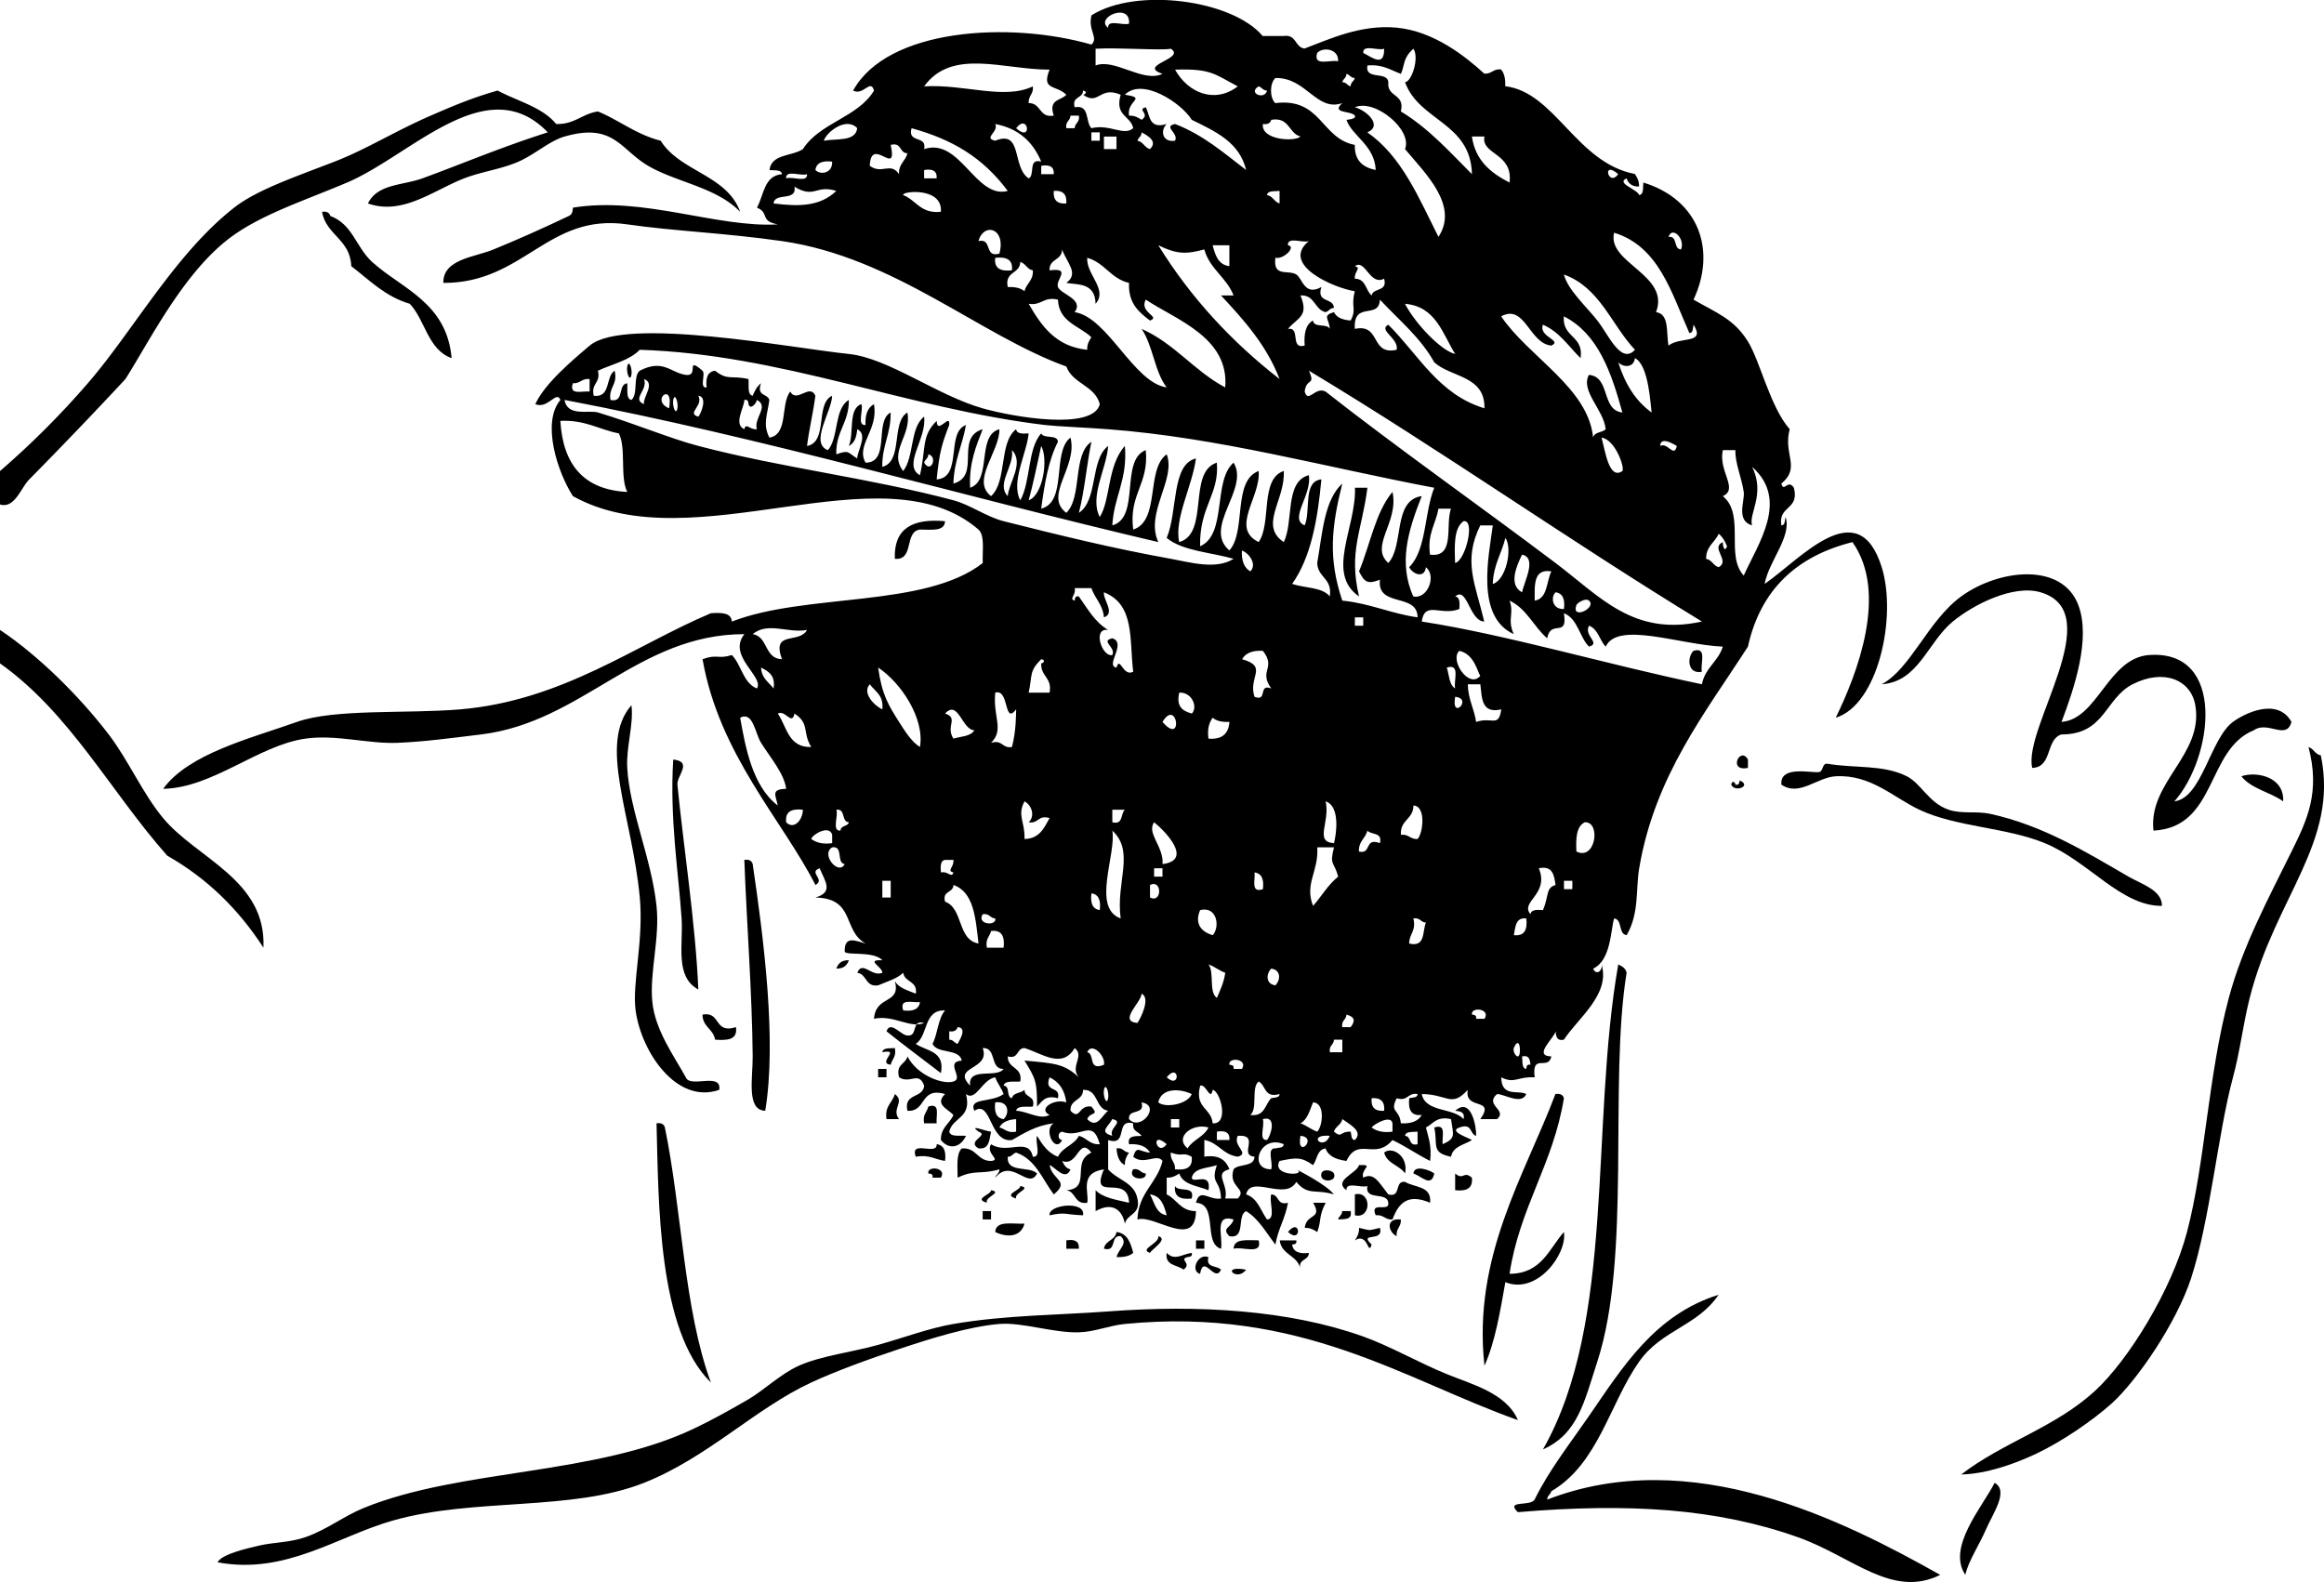 <svg xmlns="http://www.w3.org/2000/svg" viewBox="0 0 204.634 139.313"><g clip-rule="evenodd" fill-rule="evenodd"><path d="M48.971 10.92c1.641.045 2.283-.908 3.682-1.104 1.906.794 3.373 2.028 5.523 2.577 1.694 2.724 5.829 3.008 6.996 6.26-2.084-2.165-5.627-2.6-8.101-4.051-2.451-1.437-3.038-3.825-7.364-2.577-1.315.38-2.602 1.571-4.05 2.209-1.51.665-3.237.874-4.787 1.474-2.667 1.03-5.42 3.29-8.469 2.209.824-1.729 3.067-1.585 4.787-2.209 3.278-1.191 7.055-2.793 11.046-4.051-5.352-5.573-11.985 1.998-17.674 4.419-3.872 1.646-7.914 2.916-10.678 5.154-3.918 3.174-6.684 8.743-8.837 12.15a416.341 416.341 0 01-8.468 8.837c-.753.766-1.283 2.591-2.577 2.209v-2.945a74.944 74.944 0 007.732-7.732c3.965-4.57 7.692-11.407 12.887-15.464 1.983-1.549 5.174-2.635 8.837-4.051 2.816-1.088 5.32-2.686 8.469-4.05 1.77-.767 3.577-1.555 5.892-2.209 1.76.939 3.94 1.459 5.154 2.945z"/><path d="M28.352 18.652c.428-.061.655.081.736.368 1.982.739 2.244 2.744 3.682 4.05 2.599 2.36 6.568 3.561 6.996 8.469-2.089-.734-2.313-3.332-3.682-4.786-2.182-.642-3.555-2.092-5.155-3.314-.083-2.372-2.199-2.711-2.577-4.787zM55.23 32.275c.14-.701.468.235.368.736-.14.702-.468-.234-.368-.736zM119.3 42.953h1.104c-.487 3.825-1.679 5.587-.736 9.573-2.97-2.037-.23-6.098-.36-9.573zM83.214 45.899c-.042.94-1.233.73-2.21.736-1.412.184-.469 2.722-2.209 2.577-.114-2.691 1.578-3.576 4.419-3.313zM181.52 63.572c3.18-.223 4.099-5.643 7.731-5.891 6.818-.467 5.608 9.051 2.21 12.887 2.427-.281 3.148-5.506 5.154-6.996.943-.7 3.906-2.231 5.155 0-.447 1.662-2.083-.141-3.314.736-4.202 1.688-3.233 8.55-8.837 8.837-.484-4.277 4.445-6.682 3.683-11.046-.391-2.231-2.771-3.245-5.523-1.841-2.433 1.241-2.432 4.43-6.259 4.418-1.417.425-.777 2.905-2.578 2.946-.83-3.533 6.76-13.688.736-15.465-2.389-.704-5.913 1.078-7.731 2.577-2.22 1.83-3.02 5.312-6.26 5.523 2.552-1.352 4.076-5.603 6.996-7.732 3.282-2.395 8.852-3.053 10.31.736 1.15 2.986-.39 7.451-1.47 10.311zM0 55.473C3.332 57.7 6.908 61.2 9.573 64.677c1.731 2.26 2.966 5.171 4.787 7.364 2.967 3.575 9.102 5.426 8.836 11.414-2.167-3.354-4.944-6.101-8.468-8.1C9.769 69.76 6.173 62.8 0 58.418v-2.945zM149.12 57.313c1.237-.378.573 1.145.736 1.841-1.28.258-1.32-1.291-.74-1.841zM55.599 62.1c.219 1.658-.475 3.666-.368 5.523.216 3.789 2.124 7.937 2.577 12.15.309 2.866-.628 5.857-.368 8.469.247 2.485 1.943 4.806 2.945 6.628.366.983 3.188-.488 2.946 1.104-3.757 1.31-6.875-3.348-7.364-6.996-.321-2.396.723-6.136.368-9.941-.674-7.232-3.711-13.514-.736-16.937zM203.25 65.782c.483.13.579.647 1.104.736 1.6 7.618-4.013 12.492-6.26 21.355-.586 2.312-.843 4.669-1.473 6.996-1.319 4.878-2.024 12.574-3.682 17.673-1.29 3.968-4.794 9.065-6.996 11.046-1.656 1.49-4.354 3.342-6.628 4.419-1.899.9-4.355 1.778-6.627 1.841 3.721-2.868 8.271-4.133 11.782-7.364 2.927-2.693 6.749-8.853 8.101-13.991 1.605-6.104 1.844-13.757 3.682-20.619 1.231-4.597 3.498-8.772 5.523-12.887 1.39-2.807 2.54-5.239 1.49-9.212zM153.91 66.887v.736c-1.8.368-.68-1.96 0-.736z"/><path d="M59.28 66.887c1.752.181.295 1.44.368 2.209.479 5.004 1.607 12.305 1.841 18.042-2.09-1.13-1.317-3.945-1.473-6.26-.267-3.996-1.06-8.811-.736-13.991zM190.36 79.773c-3.611.03-6.434-3.929-10.31-5.523-3.425-1.408-7.782-1.404-11.046-2.945-2.305-1.088-4.267-3.112-7.363-2.945-1.646.089-3.208 1.817-4.787.736-.146-1.695 2.539-1.022 3.313-1.104.382-.041.271-.816.737-.736 2.431.417 4.918.059 6.995 1.104 1.265.637 1.932 2.35 3.683 2.945 1.175.4 2.456.097 3.682.368 4.63 1.026 8.357 3.321 12.15 5.523 1.14.661 2.97 1.184 2.95 2.577zM201.04 70.568c-1.146-.818-2.821-1.106-3.683-2.209 1.38-.463 3.8.071 3.68 2.209zM65.54 75.724c.428-.061.655.081.736.368.956 6.485 2.136 15.567 1.104 21.724-1.684-.043-1.09-2.885-1.104-4.787-.043-5.42-.554-12.246-.736-17.305zM73.272 80.878c1.803-.12-2.924.195 0 0zM74.745 84.561c-.161.452-.472.756-1.104.736.16-.453.47-.757 1.104-.736zM142.49 84.929c.327.163.658.323.736.736-1.573 9.697.447 24.971-2.578 34.242-1.146 3.517-1.701 6.357-4.786 7.732 6.42-11.28 4.14-28.525 6.63-42.711zM61.857 89.347c1.657-.307.968 1.732 2.946 1.104.168 1.15-.787 1.177-1.841 1.104-.147-.956-1.099-1.11-1.105-2.208zM77.69 92.66c.06-.432.671-.311 1.104-.368.156.77-.252.976-.368 1.473-1.242-.15.98-1.427-.736-1.105zM77.322 94.133h.736v.737h-.736v-.737zM78.795 96.343c.93.696-.34 1.29.368 2.209h-1.104c-.177-1.158.524-1.44.736-2.209zM136.97 96.343c.428-.061.655.081.736.368-.941 5.809-3.9 9.601-4.786 15.464 2.815-.007 3.465-2.181 4.786-3.682.313 1.917-2.364 5.559-5.154 4.418-.466 2.603-.893 5.245-1.842 7.364-1.06-9.65 3.56-16.8 6.25-23.937zM81.74 97.447c1.108-.371.653.82.736 1.473h-1.104c-.155-.77.253-.975.368-1.473zM57.808 98.92c.428-.06.655.081.736.368 1.51 7.327 1.67 16.003 4.05 22.46-4.695-4.61-4.597-15.9-4.786-22.83zM82.477 100.76c.648.089.84.634.737 1.473-.865-.117-1.383-.581-2.578-.368-.568-1.54 1.905-.05 1.841-1.1zM98.31 101.13c.595-.104.634.348 1.104.368-.194.296-.384.598-.368 1.104-.494-.24-.686-.79-.736-1.47zM123.72 103.34c-.489-.738-1.599-.855-1.841-1.841.68-.58 2.16.28 1.84 1.84zM122.61 107.39c-.661.047-.777-.451-1.474-.368-.572-1.309 1.251-.223 1.105-1.104-.088-1.018-2.078-.132-1.842-1.473-.534.201-1.902-.431-1.841.368-1.206-.878.939-1.487 1.104-2.21 1.412-.066.134.302.368 1.104.925-.459 1.291.273 2.21 1.474 1.183.323.504-1.214 1.473-1.105.832.518 2.372.328 2.209 1.842-1.94-.83-2.77 0-3.31 1.47zM81.74 103.34c-.146-.714 1.678-.537 1.105.368h-.737c.069-.32-.143-.35-.368-.37zM99.782 102.97c.595-.104.634.349 1.104.368.14.71-1.68.54-1.108-.37zM116.35 103.34c.127-.443.979-.298 1.104 0 .34.8-1.34.85-1.1 0zM124.45 103.34c.095-.861 1.617-.212 1.841 0-.27 1.27-1.11.24-1.84 0zM128.13 103.34c.751.643.722-.274 1.473.368.111.971-.51 1.209-1.473 1.105v-1.48zM103.46 104.44c.271.587 1.802-.085 1.473 1.104-.95.11-1.58-.13-1.47-1.1z"/><path d="M119.3 105.18c1.483-.359 1.483 2.2 0 1.841v-1.84zM95.364 107.02c-1.678-.057-1.444-.305-2.946 0-.163-.93 3.194-1.33 2.946 0zM86.527 106.65h.736v.736h-.736v-.74zM118.19 106.65h.736c.172.785-.525.701-1.104.736.07-.3.36-.37.36-.74zM123.35 107.39c.047.66-.451.776-.368 1.473-.76-.37-1.01-1.63.37-1.47zM90.209 107.76c-.323 1.171-1.479 1.247-2.577.736.052-1.06 1.536-.68 2.577-.74zM113.41 108.49c1.11-1.36 1.24 1.12 0 0zM93.892 109.23c.738-.125 1.151.075 1.104.736h-1.104v-.74zM105.31 109.23h.736v.736h-.736v-.74zM110.83 109.23c.349 1.331-1.45.514-2.209.736.04-.95 1.23-.73 2.21-.74zM112.67 109.23h1.473c.067.313-.144.348-.368.368.089.647.633.839 1.473.736-.005.731-1.005.469-.736 1.473-.19-1.27-1.68-1.26-1.83-2.58zM109.72 111.81c-.8 1.12-2.36-.43 0 0zM136.23 132.06c12.68-4.91 25.986 1.771 34.611 6.628-4.25 2.101-7.704-1.602-12.52-3.313-7.13-2.536-14.891-3.031-24.669-2.21-1.132-1.097 1.088-.472 1.473-1.104 1.25-2.562 3.1-4.917 4.786-7.363 2.982-4.325 5.786-8.906 11.414-10.679-1.858 2.775-5.022 3.085-6.995 5.892-2.611 3.714-3.58 8.972-7.732 11.414-.06.29-.36.36-.36.73zM133.66 125.06c-9.994-3.543-19.093-9.986-34.611-8.469-1.391.136-2.655.698-4.05.736-2.279.062-4.96-.899-6.996-.736-2.687.215-6.13 1.307-8.837 2.209-2.641.88-5.505 1.913-7.732 2.945-4.965 2.304-9.137 6.622-14.728 8.837-6.385 2.53-14.953 1.294-22.092 3.314-4.914 1.391-9.465 4.812-15.465 3.682.417-.751 2.727-1.246 3.682-1.473 1.24-.295 2.668-.255 4.051-.736 1.925-.671 3.372-1.853 5.154-2.578 8.57-3.484 20.35-2.829 29.088-6.995 1.599-.763 3.099-1.595 4.787-2.578 1.311-.763 2.836-2.233 4.418-2.945 1.954-.878 4.692-1.194 6.996-1.841 2.336-.656 4.508-1.479 6.628-1.841 4.617-.789 9.286-.779 13.623-1.104 8.003-.601 15.955-.117 22.46 2.209 2.378.85 4.878 2.301 7.364 3.313 2.16.89 5.25 1.66 6.26 4.06zM175.63 130.58c1.289.703-.182 2.757-.736 4.051-.605 1.413-1.572 2.821-1.841 4.05-1.65-2.41 1.51-5.99 2.58-8.1z"/><path d="M143.23 15.707c-.986.429.959.962 1.104 1.473.432-.06.311-.672.368-1.104 4.949 1.523 6.429 6.031 4.418 10.31 1.972 1.152 3.533 1.664 4.787 3.682 1.073 1.727 1.957 5.769 3.682 7.732-.604 2.219 1.011 3.34-.736 4.786.206.832.574-.446 1.104.368.511 1.984-1.402 1.543-1.104 3.314.358-.011.286-.451.368-.736.58 1.693-1.487 3.905-1.841 5.891 3.153-2.169 8.234-8.129 10.31-1.473 1.366 4.382-.33 12.129-4.05 13.255 1.874-3.837 4.655-10.981 1.473-15.464-4.906 1.23-8.091 4.183-9.205 9.205-3.748 5.824-8.195 11.37-9.573 19.515-.319 1.884.023 3.95-1.104 5.891-.758-.101-.347-1.371-1.104-1.473-.309.996-.263 3.685-1.842 4.419.239.625.847.229.736-.368.8 2.646-2.11 4.758-3.313 6.627-.626.136-.694-.287-.736-.736-.099.59-2.04 2.173-.368 2.209-.281 1.313-1.745-.357-1.473 1.842-1.538-.084-1.739.599-2.945 0 .034 1.799 1.487 1.084 2.209 1.473-.436.991-1.92-.002-2.577 0-1.143.985.965 1.399 0 2.209h-1.474c1.386-1.977-1.424-.712-1.104-2.577-1.452 1.597-1.773.379-4.05.368.327 1.637 2.758 1.169 3.682 2.209.136-.627-.287-.694-.736-.736 1.442-1.288 1.886 1.537 1.841 2.209-.578-.158-.314-1.158-1.473-.736-.995.331.777.889 1.104 1.104-.674.431-1.671.537-1.841 1.473-1.796-.377-1.138-1.02-1.473-2.577 1.107-.371.652.82.736 1.473 1.202-.532.927-.822.736-2.209-1.273-.292-1.555.409-2.209.736.223.882.529 1.68.368 2.945-1.142-.576-2.149-1.287-3.313-1.841-1.552 1.838-3.028-.343-4.051 1.841-.858-.123-1.586-.377-1.841-1.104-.757.103-.734.983-1.104 1.473-1.037-.748-1.511-.659-2.945-.368-.772 1.393 2.583 1.304 1.473.736.244.141 2.604 1.311 3.313 2.21-1.646-.502-2.283.145-3.313-1.105-.96 1.729-4.009-.675-4.419 1.105 1.021.329 1.274 1.426 1.841 2.209.813-.046.157-1.562.369-2.209.731.004.468 1.004 1.473.736-.228 1.368-.878 2.313-1.104 3.682-.81-1.032-1.438-2.245-2.578-2.945-.85.377.011 2.465-1.473 2.209-.739-.751.163-.722.368-1.473-1.762-.535-.915 1.539-1.104 2.577-1.621-.465-.213-3.96-2.209-4.05.334-1.337 1.087-.225 2.209-.368-.062-1.723-.947-1.224-.368-2.946-.818.286-1.996.213-2.209 1.104.066.593 1.75-.599 1.473 1.105-.958-.394-2.239-.461-2.577-1.474-.297.195-.598.385-1.104.368v1.474c.912.437 1.222 1.478 2.577 1.473-.057 3.403-3.663.262-5.155.736.082-2.373 1.734-3.176 2.21-5.155-.49-.706-1.635.423-2.578-.368.32-1.07.552-.414 1.473-.368-.312-.546-.926-.791-1.841-.736-.172-.785.526-.701 1.104-.736-.239-.374-.847-.381-.736-1.104-1.657-.43-.397 2.057-2.209 1.473v2.577c.784.935 2.304 1.133 2.577 2.578.32 1.425-.899 1.31-1.104 2.209-.251-1.295-1.176-1.915-2.577-1.104v-1.841c.666.684 1.859.841 2.945 1.104-.109-2.672-3.525.062-2.209-2.946-2.237.328-1.274 2.064-1.473 2.946-1.156.174-.973-.991-1.841-1.104 2.285-.159.358-2.505 2.209-3.314-1.139-1.467-1.151 1.274-2.577.736.163.328.323.659.736.736-.45 1.115-1.405-.26-1.842-.368.249 1.347 1.825 1.376.369 2.578-1.006-1.327-1.581-3.084-3.314-3.683-.298.07-.367.37-.736.368-.12 1.471 1.924.777 2.577 1.473-.756 1.499-2.209-1.427-3.682.368.07-.298.369-.366.368-.736-1.662.486-2.148-.01-3.682.736.004-.978-.14-2.103.368-2.577 1.32-.093 1.349 1.105 2.577 1.104.949-.089-.506-.633 0-1.473 1.475.943 3.29-.676 3.682 1.104.799.062.167-1.306.368-1.841.464.764.954 1.501 1.842 1.841.384-.844 1.431-1.023 1.841-1.841.701.158.925.793 1.841.736-.646-2.363-1.639-.444-3.313-1.104-.464.091-.372.732 0 .736-.654 1.248-1.681-.99-.736-1.473-1.539.18-2.589.848-3.683 1.473-1.994.265-1.792-3.593-3.313-2.577-.529-1.185 1.492-.682 2.577-1.473-.191-.545-.545-.929-.736-1.473-1.153.17-1.698 2.167-2.577 1.473.549 2.145-1.178 2.014-1.473 3.313.113.5.922.306 1.473.368-.505 1.08-1.517 1.225-2.209.368-.017-1.121.777-1.432 1.104-2.209-.487-.529-1.685-.928-.736-1.841-2.251-.655-1.6 1.591-3.314 1.473-.359-1.587 1.384-1.071 1.473-2.209-.484-1.321-1.208-.116-2.209-.736-.315-1.175.58-1.14.736-1.842.882 1.706 3.157 2.499 4.051 2.21.974-.293-.824-1.731.736-1.842-.247-1.103-2.143-.558-2.578-1.473.466-.885.474-2.227 1.105-2.945-1.92-.078-1.466 2.217-2.578 2.945.937.659 2.594.598 2.21 2.578-1.599-1.226-3.217-2.43-4.787-3.683.335-1 1.29.375 1.841.368.969.109.29-1.429 1.473-1.104-1.232.521-2.7-.747-4.418-.368.163-2.129 2.384-1.233 1.841-3.313.354.628 1.157.807 1.841 1.104.175-1.156-.99-.973-1.104-1.841-.572.532-1.435.774-2.209 1.104-1.156.174-.973-.991-1.841-1.104.454-1.119 1.266.398 2.209 0 .007-.539-1.553-1.167 0-1.104-.778-.83-3.031-.403-3.313-.737-.054-1.479.944-.974 1.841-.736-2.059-1.12-.876-3.98-4.419-4.05 1.613-.477.861-1.401.368-2.577-1.031.361.535.982-.368 1.473-2.931-5.739-8.48-11.501-9.941-19.883 1.321-.485 1.35.024 2.578-.368.855.862.979 2.456 2.209 2.945.673-1.032-2.643-2.854-1.104-4.786-9.39.016-14.259 7.755-23.197 8.836-2.823.342-4.984.64-7.363.737-2.573.104-5.406-.756-8.101-.369-4.166.599-8.154 4.336-12.519 4.419 2.259-3.113 7.731-4.449 11.782-5.892 3.313-1.18 9.669-.708 14.359-1.104 9.017-.761 15.429-5.663 22.092-8.469.914-.054 1.787-.068 1.842.736 6.541-2.54 16.99-1.174 22.092-5.154-.044-1.061.201-2.41-.368-2.945-8.438-7.288-25.115 2.955-35.716-2.946-1.362-2.104-2.784-6.479-1.104-8.469-.334-.891-1.087.835-2.209.369.822-1.809 3.216-3.825 4.786-5.155 3.095-2.62 17.987.243 22.829.736 3.457.353 7.755 3.644 11.782 4.787 2.728.773 9.714 1.974 10.31-.368-.434-1.653-2.39-1.784-2.945-3.314-7.625-2.749-15.141-9.623-25.038-11.046-4.964-.714-9.588-.886-13.623-1.473-7.014-1.021-9.104 5.189-16.201 5.154-.029-2.104 2.719-2.246 4.419-2.945 2.364-.973 4.024-1.718 6.627-2.945.297-.141.335-.347.368-.736 6.209-1.015 12.648 1.783 18.042 1.473-1.635-.292-.704-1.016-1.841-1.473.618-1.1.613-2.823 2.209-2.946-.06-.431-.671-.311-1.104-.368.164-1.432 1.991-1.2 2.945-1.841 1.471-2.334 4.832-2.777 6.26-5.154-.313-1.08-.927.479-1.841 0 3.004-5.466 13.717-6.14 20.987-4.051.65-.616-.327-1.233 0-2.577 3.946-2.496 12.396-1.366 15.076 1.822h1.842c1.155-.174.973.991 1.841 1.104 2.188-.824 4.943-2.134 8.101-1.841 3.26.303 6.04 2.503 7.731 4.051.661.046.777-.451 1.474-.368.285.327.396.831.368 1.473 4.396.533 6.254 6.74 11.414 7.731.194.297.384.599.368 1.105-.63.016-.95-.274-1.1-.736zm-74.745 55.23c-.189-.937-.627-1.428.736-1.473-.16-1.341-1.434-2.806-2.209-4.05-.531-.854-.697-2.803-1.841-2.21.465 2.552 1.057 6.01 3.314 7.733zm4.05-58.544c1.142-.209 2.801.101 2.946-1.104-.918-1.013-2.658.266-2.946 1.104zm25.038-9.942c-.062-.798 1.306-.167 1.841-.368.155-1.933-3.052-.537-1.841.368zm-1.104 1.841v1.473c1.694-.652 4.187 1.562 5.892.737-2.276-.765 2.109-1.324.736-2.21-.92.174-4.536-.122-6.631 0zm19.511.368c-.378 1.237 1.146.573 1.841.736.08-1.094-1.31-1.297-1.84-.736zm5.9-.368c-.535.202-1.903-.43-1.842.368.75.37 1.86 1.314 1.84-.368zm1.47 2.21c-.9-.328-1.597-.858-2.946-.737-.236 1.342 1.754.456 1.842 1.474-.142 1.368 1.491.962 1.104 2.577 2.45 1.478 4.296 3.559 6.259 5.522-.105-4.558-4.658-4.669-5.891-8.1.59-.036 1.271-2.162.736-2.946-.95.839-.74 1.427-1.1 2.21zM81.372 7.606c3.53-.217 7.047 1.217 9.573 0 .083.696-.415.812-.368 1.473 1.124-.02.884 1.326 2.21 1.104-.506-1.487.659-1.304 1.104-1.841-.927-.908-2.222-.351-1.474-2.209-4.063.007-8.598-1.92-11.045 1.473zm27.618 0c-2.028-1.058-2.328-1.581-5.522-1.473 1.13 2.048 3.5 3.026 5.52 1.473zm9.2-.368c.369-.002.438.298.736.368-.001-.37.299-.438.368-.736-.369.001-.438-.299-.736-.368 0 .369-.3.437-.37.736zm-5.89 1.841c4.056-.497 4.002 3.115 6.995 3.682-.041 1.392.721 1.979 1.841 2.209-.094-2.188-2.094-2.992-2.577-4.418 0-.002.93-.059.736-.368-.281-.453-2.155-.168-1.104-1.104-2.273.786-3.177-2.283-5.891-2.209-.51.47-.51 1.737-.01 2.208zm-9.57 1.841c-.58.547-.41 1.646.736 1.473.352-.686-1.104-1.23 0-1.473 2.482.954 4.311 2.562 6.259 4.05-.594-2.474-2.731-3.404-4.786-4.418-.904-1.473-4.349-3.766-5.892-2.209 2.01.302.137.481.368 1.841.507-.016.809.174 1.104.368.815-.53-.463-.898.368-1.104.39.71.25 1.952 1.84 1.472zm8.83-2.945c-.369.001-.438-.299-.736-.368-1 .592.55 1.235.74.368zM94.628 9.447c1.362-.258.918 1.291 1.473 1.841 1.625-.392 2.846.729 3.682 0-.227-1.123-1.652-1.048-1.104-2.945-1.879-.808-1.91 1.002-3.313 0 .204.001.418-.299 0-.368-.007.731-1.007.467-.738 1.472zm25.772 2.209c3.037 2.118 4.53 5.779 6.26 9.205 1.806-2.758-1.114-5.549-2.945-7.732.687-1.681-2.649-4.457-4.419-3.682 1.06.277 2.48 1.631 1.1 2.209zm-26.508-.368h.736c.02-.471.472-.51.368-1.104h-.736c-.021.47-.473.509-.368 1.104zm17.308-.368c-.179 1.425 2.811 1.584 3.314 1.104-1.069-.281-.955-1.745-2.577-1.473-.08.288-.31.428-.73.369zm-21.727.368c1.453 1.331 1.081-1.396 0 0zm-1.841-.368c.353.686-1.103 1.23 0 1.473 2.438-1.002 1.445 2.328 2.945 3.314.588-.272-.084-1.803 1.104-1.474-.723-1.73-1.984-2.923-4.049-3.313zm-6.26 2.209c3.165-1.061 4.541 4.438 7.364 3.683-2.248-3.007-4.931-4.542-8.469-5.523-.39 1.372 1.381.582 1.105 1.84zm14.729-.736h.736v-.736h-.736v.736zm4.049 0c.525.088.621.606 1.104.736.683-.649-.095-1.14-.736-1.473.01.369-.29.439-.36.737zm-2.945.736h1.104v-1.104h-1.104v1.104zm35.715 2.946c.321-2.636-2.519-2.438-2.21-4.051h-1.104c.31 2.142 1.69 3.217 3.31 4.051zm-56.334-1.473c1.072.794 1.826-.378 2.577.736-.057-.916.578-1.14.736-1.841-.731-.005-.468-1.004-1.473-.736.667 2.986-1.735-.895-1.84 1.841zm-4.787.368c.433.465 1.53.296 1.474-.736-.84-.103-1.385.088-1.474.736zm19.883.368h1.105c.047-.66-.366-.861-1.105-.736v.736zm-10.31.369h1.104c.048-.661-.365-.862-1.104-.737v.737zm61.118-.369c-1.48-1.295-.87 1.184 0 0zm-71.428 0c-.535.202-1.902-.43-1.841.369.536-.202 1.904.43 1.841-.369zm-2.945 2.578c2.282.293 4.116.251 5.523-1.104-1.83-.572-1.883.714-3.683-.368.237 1.34-1.753.454-1.84 1.472zm14.729.736c.188-2.23-3.535-1.812-3.314-1.473 1.149.447 1.528 1.664 3.314 1.473zm11.046-.736c.066-.804-.302-1.172-1.104-1.104-.068.802.3 1.17 1.104 1.104zm18.778 0v-1.104c-.434.058-1.046-.063-1.105.368.53.088.63.606 1.11.736zm-37.925 0c.249.997-.483-1.933 0 0zm11.414 3.313c1.258-.276.468 1.496 1.841 1.104.611-2.256-1.388-2.785-1.841-1.104zm59.651 6.26c1.204.146.896 1.804 1.104 2.945 1.043-.835 3.305-.09 2.209-1.841-.082.285-.01.727-.368.736-1.589-3.566-2.686-7.624-6.627-8.837-.66 2.672 4.96 3.701 3.69 6.997zm2.21-5.523c.39-.934-.775-2.099-1.104-1.104.84-.113.4 1.063 1.1 1.104zm-31.3 5.523c-.998-.229-.916-1.539-2.209-1.473.764 1.859-.233 1.931-1.104 2.945 1.163-.182.137 1.827 1.473 1.473-.076-1.058.093-1.87.736-2.209.056.681 1.247.226 1.473.736-.046-.922-.703-1.152.368-1.473.242.494.787.686 1.473.736.561-1.062-.012-1.152.368-2.577-1.861-.29-6.59-2.343-4.05-4.419-.535.201-1.903-.431-1.841.368.778.113-.387 1.278-1.104 1.104-.223 1.757 1.111 1.02 1.841 1.473.55.343.703 1.932 2.209 1.104-.472 1.454 1.072.892 1.104 1.842-.37 0-.44.3-.74.37zm-4.05 5.891c-1.158-3.015-3.149-5.196-5.155-7.363h1.104c-.617-1.592-2.098-2.32-2.577-4.051-1.655.443-2.437.413-4.051-.368 2.86 4.625 6.47 8.508 10.68 11.782zm-4.42-9.942v-1.841h-1.473c.23.876.49 1.715 1.47 1.841zm-15.095 1.841c.281.656 2.307 1.064 1.473 2.21 2.911.44 5.2 6.218 8.101 6.627-1.069-1.385-1.206-3.703-2.21-5.154 2.897 1.275 4.635 3.712 7.364 5.154.376-4.404-4.345-5.961-6.996-7.731-.612 1.156 1.37 1.504.368 1.841-.972-.746-1.924-1.513-1.841-3.314-1.604-.36-2.142-1.785-3.682-2.209-.102 1.468 1.854 2.788.736 4.051-.026-1.918-1.659-1.661-2.577-1.842 1.157-.842.049-1.748-.368-2.945.001.983-1.164.8-1.105 1.841 2.003-.263.474.846.742 1.471zm-4.051-1.472c.111-.97-.51-1.208-1.473-1.104-.11.97.511 1.208 1.473 1.104zm-.368 1.472c.642-.027 1.146.083 1.473.369.158-.701.794-.926.736-1.842-.525-.088-.621-.606-1.104-.736-.026 1.079-1.403.807-1.105 2.209zm30.564-.736c.979.003.939 1.025 1.473 1.474.15-.71 1.428-.291 1.105-1.474-1.276.65-1.652-1.78-2.578-1.104.62.151-.08.475 0 1.104zm21.35 3.683c.959 1.191 2.075 3.926 3.314 2.577-2.086-2.21-3.091-5.501-6.26-6.628.36 1.351 1.85 2.681 2.95 4.051zm-50.073-1.473c1.125 1.943 2.374 3.763 5.155 4.05-.016-.507.173-.809.368-1.104-1.067-1.02-2.856-1.316-2.945-3.313-1.277-.297-1.416.547-2.578.367zm40.133 9.205c.07-2.894-2.939-2.706-4.418-4.051-1.227-2.21-3.133-3.74-4.787-5.522-.08 1.81-2.36.056-2.209 2.577 2.336-.494 1.325 2.356 3.683 1.841.229-1-1.666-1.725-.736-2.209 2.66 2.629 4.42 6.149 8.48 7.364zm-2.58-4.787c-1.128-1.817-1.703-4.188-4.418-4.418.93 1.785 3.21 4.151 4.42 4.418zm12.15 7.364c.097-.518.808-.42 1.104-.736-.151-1.699-2.254-3.378-1.473-4.787 1.916.171 1.057 3.116 2.946 3.314-.986-3.556-2.143-6.94-5.155-8.469-.17 1.888 1.771 1.665 1.473 3.682-1.056-1.03-1.856-2.316-3.313-2.945-.424 1.079 1.766 1.367.736 1.841-1.974-.206-2.302-3.708-4.418-2.577 2.45 3.614 7.66 6.277 8.1 10.677zm-15.83 13.991c1.266.26 2.06-1.835 1.104-2.577-.117 1.017-1.14.638-1.473 0 1.545-1.523 1.325-4.812 2.209-6.996-9.723-1.841-18.96-4.412-28.72-5.154-1.892-.145-4.551-.252-5.523-.368-12.21-1.459-23.208-6.231-35.715-6.628-.901.94-2.423 1.259-3.683 1.841.268 1.126-.635 1.083-.368 2.209 1.539.189 1.011-1.689 1.842-2.209.295 1.277-.549 1.415-.368 2.577 1.254.273.606-1.356 1.473-1.473.062.551-.132 1.359.368 1.473.613-.491.123-2.086.736-2.577 2.067-1.067 2.725.187 4.05.368 1.233.17-.079-1.707 1.473-.368.309.267-.317 1.574.368 1.473-.103-.839.089-1.384.737-1.473 1.141.9 1.407.386 2.945.736.062.551-.132 1.359.368 1.473.179-.435.393-.834.736-1.104-.422 1.158.578.895.736 1.473-.176 1.319-.599 2.128 0 3.314 1.701-.263.958-2.97 1.841-4.051.572 1.055 1.719-.767 2.209.368-.196 1.521-.539 2.897-.736 4.419 1.879-.33.698-3.721 2.21-4.419-.012 1.352-2.019 4.18-.368 4.787.972-1.114.529-3.643 1.841-4.419.034 1.998-1.168 2.761-1.104 4.787 1.155-.409.973-.173 1.841.368-.002-.657.991-2.142 0-2.577-.051.686-.242 1.23-.736 1.473.479-1.117-.085-3.276 1.104-3.682.201.534-.431 1.902.368 1.841-.056-.915.19-1.528.736-1.841.431 2.271-1.624 3.605-.736 5.154 2.204-.005.748-3.671 2.209-4.418.035 1.875-.771 2.91-.736 4.786 1.857-.475.754-3.91 2.209-4.786.405 2.012-1.696 3.441-.368 5.154.974-1.235.585-3.833 1.841-4.786.265 1.901-1.939 4.281-.368 5.154.554-2.35.104-3.446 1.473-4.786.041 1.304 1.218-.782 1.105.368-.62 1.609-.856 2.306-1.105 4.786 2.307-.148.787-4.123 2.578-4.786-.306 1.78-1.048 3.125-1.104 5.154 2.48-.68.086-4.034 2.577-4.786-.58 1.506-1.211 2.962-1.104 5.154 1.946-.631.543-4.611 2.577-5.154.035 1.977-2.526 4.524-.736 5.891 1.434-1.267.672-4.728 2.209-5.891.062.429.582.399 1.104.368-.175 1.798-1.596 4.282-.736 5.891.926-1.651.623-4.531 1.841-5.891.227.51 1.418.056 1.474.736-.837 1.618-1.186 3.725-1.474 5.891 2.341-.605.91-4.981 2.578-6.259.664 2.591-2.393 5.1-.368 6.627 1.43-1.392.521-5.123 2.209-6.259-.42 2.035-.595 4.314-1.104 6.259 1.703-1.119.979-4.666 2.577-5.891-.12 1.975-1.674 4.452-.736 6.26.969-1.542.645-4.498 2.209-6.26.263 2.963-.964 4.437-1.104 6.996 2.501-.69.645-5.738 2.945-6.628.3 3-1.519 3.882-1.104 6.996 2.407-.785 1.088-5.295 2.946-6.628.856 2.192-1.932 5.164-.737 7.732-17.957-4.217-34.931-9.221-52.284-12.52.251 1.51 2.146.864 2.945 1.105 3.299.993 6.299 2.279 8.837 2.945 7.429 1.949 15.033 2.81 22.461 4.786 1.468.392 2.924 1.465 4.418 1.842 4.96 1.249 9.683 2.411 14.729 3.313 1.604.287 3.983.999 5.522 0-1.998-.579-4.481-.673-5.891-1.841.984-2.3.401-6.498 2.577-6.996-.322 2.441-1.941 5.337-1.473 7.364 2.685-.752.707-6.166 3.313-6.996.236 2.808-1.552 3.87-1.473 7.364 2.392-1.045 1.104-5.769 2.945-7.364 1.436 2.306-2.751 5.705-.368 7.732 1.511-1.681.253-6.13 2.577-6.996.209 2.281-2.532 5.01 0 6.26 1.161-1.662.09-5.557 2.21-6.26.154 2.534-2.208 4.795 0 6.26.897-1.803.062-5.338 2.209-5.892.295 1.745-1.787 3.858-.368 4.419.567-1.273-.19-3.873 1.473-4.051-.331 3.597-.939 6.915-2.577 9.205 1.093.38 2.668.277 3.313 1.104.257-1.607-1.062-1.637-1.104-2.945.458-2.61.607-5.529 2.209-6.996-.965 3.856-1.248 6.617 0 10.31 2.457.243 4.26 1.141 6.628 1.473-.008-2.201-3.598-.82-3.314-3.313-1.079.421-1.367.217-1.841-.736.979-2.336 1.438-5.19 2.946-6.996.583 2.688-2.054 4.758-.368 6.26 1.414-1.531.365-5.525 2.945-5.892-1.25 3.15-2.04 5.904-.75 8.84zM81.372 40.744c.594 1.006 1.236-.539.368-.736.002.369-.298.438-.368.736zm61.118-8.837c.587 1.867 1.509 3.4 2.945 4.419-.104-.522-.228-4.181-1.473-4.787-.11.854-.99.847-1.48.368zm-27.61 2.577c.312 1.081.927-.479 1.841 0 6.213 4.886 13.728 10.173 20.251 15.097 3.954 2.984 6.859 6.481 12.887 5.154-11.739-7.161-22.806-14.995-34.61-22.092.62 1.374-.22.584-.37 1.841zm-64.437-.736c-.371 1.107.82.652 1.473.736V33.38c-.696-.082-.812.415-1.473.368zm6.26 1.842c-.102-.646 1.037-1.838 0-2.21.4.943-1.119 1.756 0 2.21zm2.209.368c.445-2.39-1.698-.729 0 0zm.736 0c.101-.502-.228-1.438-.368-.737-.1.502.229 1.437.368.737zm1.841.736c.213-.224.862-1.747 0-1.842.48.916-1.08 1.529 0 1.842zm4.051 1.105c.15-.628.475.077 1.104 0-.306-.962 1.113-2.021 0-2.578-.088.4-.606.885-.736.369-.021-.225-.055-.437-.368-.369.001.658-.992 2.142 0 2.578zm-10.31 5.522c-.659-1.305-.078-3.85-.736-5.154-1.749-.339-2.963-1.21-5.155-1.104.227 3.822 2.031 6.068 5.891 6.258zm87.63-1.841c.207-.352-.647-2.773-1.842-2.945.33 1.194.66 3.763 1.84 2.945zm4.79-2.209c-.226-.107-1.417-.916-1.473 0 .68-.352 1.23 1.103 1.47 0zm-57.073 4.787c1.268-.462 1.742-3.644 1.104-4.786-.356 1.606-.684 3.242-1.104 4.786zm-1.841-.369c.08-1.165 1.476-2.918.368-4.05.208 1.453-1.414 2.98-.368 4.05zm62.964 0c1.993 1.633.195 5.237 1.841 6.996 1.272-2.834 4.019-6.661.736-9.573 1.194 2.403-.338 4.159 0 5.155-1.461-.428-.62-2.182-.736-2.946-.205-1.346-.774-2.546-.736-3.682h-1.104c-.42 1.855 1.41 3.409 0 4.05zm-25.78 5.156c2.249.285 1.321-2.606 1.841-4.051h-1.104c-.23 1.362-1 2.192-.74 4.051zm2.21.736c.919-.229 1.802-3.859.736-3.682-.86.609-.8 2.148-.74 3.682zm2.58 5.154c-1.344-.021-1.494-3.147-2.577-2.209.429.062.4.582.368 1.104-1.631.648-3.042-.771-3.313 1.104 7.464 1.151 16.521 3.836 24.669 5.523.275-1.443 1.437-2 1.842-3.313-3.781-.158-9.26-2.278-10.311 0-.551-.554-.658-1.551-1.473-1.842-.479.915 1.081 1.528 0 1.842-.855-.862-.979-2.457-2.209-2.946.369 2.257-1.155.485-1.473 2.21-1.193-1.017-1.803-2.616-3.313-3.314.431 1.164-.229 1.616.368 2.946-3.389-1.532-2.189-6.908-1.842-9.573h-1.104c-1.55 3.153-.44 5.119.35 8.468zm21.36-6.627c-.179-.436-.394-.835-.737-1.104-.326.777-1.12 1.088-1.104 2.209.526.088.621.606 1.104.736 1.055-.572-.767-1.718.369-2.209-.02.392.17.935.37.368zm-20.62 3.314c1.155-.332 1.757-3.134 1.105-4.05-.34 1.386-1.06 2.381-1.11 4.05zm-21.36-1.105c.588-.553-.01-1.551-.736-1.841-.05.915.2 1.529.74 1.841zm23.93 1.841c.188-.95 1.348-3.041 0-3.313-.46.948-1.24 2.66 0 3.313zm1.11.737c1.162-.188 1.019-1.682 1.473-2.577-1.61-.266-1.47 1.227-1.47 2.577zm-40.502 0c.021-.225.055-.436.368-.368.767 1.074 1.413 2.27 2.577 2.946-1.42-.216-.536 2.424.368 2.209.353-.686-1.103-1.23 0-1.473 1.317.417-.68 2.429.368 2.577.32-1.088.552.854 1.473.368-.354-2.788.173-5.918-2.577-6.996-.102.646 1.037 1.837 0 2.209-.096-1.131-.799-1.655-1.104-2.577h-1.473c.144.634-.547.944 0 1.105zm43.082.736c.104-.839-.089-1.384-.736-1.473-.46.432-.29 1.53.74 1.473zm2.21-.736c-.325-.282-1.051.227-1.104.368-.53 1.388 1.82.264 1.1-.368zm-20.62 2.209h.736v-.736h-.736v.736zm-53.024.737c1.372.223 1.018 2.173 2.577 2.209-.941-2.576 1.514-1.302 2.209-2.577-1.673.315-3.441-.742-4.786.368zm43.084 2.209c2.354.653.511 1.572 1.104 3.313 1.191.455.281-1.191 1.474-.736-1.146-1.604.466-1.767-.737-3.313-.91-.056-1.52.19-1.83.736zm20.98 1.472c-.248-.367-.526-1.916-1.841-2.209-.89.78.84 3.39 1.84 2.209zm-39.763 1.473h1.841c.242-1.347-.796-1.412-.736-2.577.205.001.418-.299 0-.368-1.09 1.083-.765 1.392-1.105 2.945zm-22.46-.368c.175-1.156-.459-1.505-1.104-1.841.041.941.675 1.289 1.104 1.841zm8.469-.368c-.68.723.323 1.84 1.104 2.209.14-1.244-.638-1.571-1.104-2.209zm2.577 3.313c.455.717 1.092 1.759 1.841 2.21.431-2.522-1.684-5.677-3.682-6.996.329 2.405.933 3.357 1.841 4.786zm48.967-2.945c-.163-.696.501-2.219-.736-1.841.21.655.2 1.529.74 1.841zm1.85 2.945c1.392-.475 1.98.532 2.21-1.104-1.761.41-1.697-1.003-1.842-2.209h-1.104c.02 1.319.56 2.128.73 3.313zm-42.348-2.577c-.216 2.137.816 3.25-.368 4.419 1.041-.305.954.519 1.841.368.376-1.432.354-2.875.368-3.314-1.108 1.436-.578-1.847-1.841-1.473zm17.308 1.841c.551-.545.034-1.902-1.104-1.841-.3 1.272.34 1.62 1.1 1.841zm23.19-1.473c-.38 2.137 1.6.154 0 0zm-44.18 3.682c.655-.203 1.528-.188 1.841-.736-1.09-.035-1.407-2.737-2.577-1.473 1.228.393.023 1.117.736 2.209zm-12.519.737c-.817-1.331-.1-2.039-1.473-2.946-.242 1.104-.787-.352-1.473 0 .805 1.159.918 3.01 2.946 2.946zm30.929-2.21c1.87 2.178 1.3-2.161 0 0zm4.05 1.473c1.2.097 1.772-.437 1.841-1.473-.642.028-1.145-.082-1.473-.368-.31.428-.49.987-.37 1.841zm-16.201 8.837c1.326-.023 1.725-.976 2.209-1.841-1.04-.304-.953.52-1.841.368.584-.551.271-1.506-.368-1.841-.669 1.257.05 1.77 0 3.314zm27.251.368c.232-.887.534-3.274-.736-3.682.42 1.856-1.04 3.567.74 3.682zm5.89-.736c.696-.082.812.415 1.473.368.494-.538.753-2.916-.368-2.945 0 1.228-1.2 1.256-1.1 2.577zm-54.128-1.105c.631.665 1.448-.112 1.473-1.104-.964-.104-1.584.134-1.473 1.104zm4.787.737c.004-.486.645-.336.736-.736-.696-.041-.256-1.217-1.104-1.104.201.534-.431 1.902.368 1.84zm23.932-.737c.99.254.712-.761 1.104-1.104h-1.104v1.104zm4.419 3.683c2.711-.333.28-2.861-.737-3.683-.69.965.86 2.144.74 3.683zm36.45-1.105c1.697.843 2.17-2.65.736-2.578-.75.356-.8 1.414-.74 2.578zm-67.379-1.105c.428.31.987.486 1.842.368v-.736c-.236-.9-1.722-.056-1.842.368zm27.247 6.996c-.449-3.188 1.287-5.869-.736-7.732.361 2.094-1.841 6.817.736 7.732zm20.982-5.891c1.135.274.449-1.27 1.841-.737.254-.989-.761-.711-1.104-1.104-.16.701-.79.925-.74 1.841zm-45.283 1.105c-.76-.101-.088-1.631-1.104-1.473-1.037.617.58 2.526 1.104 1.473zm41.243 3.681c.747-.849 1.321-1.87 2.209-2.577-.366-1.368-.786-.963-.368-2.577h-1.473c.13 2.163-1.15 3.189-.37 5.154zm-31.67-2.945c-.628-.151.077-.475 0-1.104h-.736c-.43.062-.4.582-.368 1.104.633-.145.943.546 1.104 0zm17.67.368h.737v-.736h-.737v.736zm33.14 3.314c.062-.429.582-.399 1.104-.368.529-1.256.221-1.949 1.104-2.209-.127-.855-.238-1.726-1.473-1.473.96 2.315-1.7 2.935-.73 4.05zm-23.56-2.209c.104-.84-.088-1.384-.736-1.473.08.652-.37 1.844.74 1.473zm-33.51.736h.736v-1.473h-.736v1.473zm60.02-.736h.736v-.736h-.736v.736zm-54.496 1.104c1.622.587 1.062 3.355 2.945 3.682-.26-2.195-.388-4.521-2.209-5.154-.005.731-1.005.467-.736 1.472zm18.046-.368c1.074.541 1.074-1.646 0-1.104v1.104zm-4.423 1.105c.103-.839-.089-1.384-.736-1.473-.103.839.088 1.384.736 1.473zm9.943 2.209c.652-.696.411-2.575-1.104-2.209-.47 1.047-.06 1.869 1.1 2.209zm-19.148-1.473c-.471-.021-.51-.472-1.104-.368-.573.906 1.249 1.083 1.104.368zm36.448 2.209c1.461.357 1.143-1.065 1.473-1.841-.471-.021-.51-.472-1.104-.368.27 1.125-.37 1.342-.37 2.209zm9.21-.736c.97.111 1.208-.51 1.104-1.473-.97-.112-.95.768-1.1 1.473zm-46.394 1.104h1.473c.104-.963-.135-1.583-1.104-1.473-.118.498-.526.704-.369 1.473zm20.254 4.419c.294-.688.615-1.349.736-2.209-.545-.192-.928-.545-1.473-.736.53.689 0 2.439.73 2.945zm5.15-1.104c.478-.489.485-1.37-.368-1.473-.47.489-.48 1.369.37 1.473zm-12.15 3.313c.318-.452 1.173-2.217.368-2.577-.01.755-2.092 2.432-.37 2.577zm-20.619-1.104c.84.103 1.385-.089 1.473-.736-.652.083-1.844-.372-1.473.736zm50.449.736h.736c.573-.906-1.25-1.083-1.104-.368.21.02.42.054.36.368zm-11.79.736h.736c.412-.53.397-.898-.368-1.104-.02.47-.47.509-.37 1.104zm-34.608.368v.736c.369-.001.438.299.736.368.107-.226.916-1.417 0-1.473-.081.288-.308.429-.736.369zm33.508 1.841h1.104v-1.104h-.736c-.01.47-.47.509-.36 1.104zm16.57.368c.33-.058.188-2.036-.368-.736-.1.22.15.775.37.736zm-48.237 2.578c-.226-1.698 2.331-.615 2.945-1.474-1.252.024-.563-1.891-1.841-1.841.723 1.97-2.819 1.576-1.104 3.315zm9.573-.736c-.827-.979.551-1.875-.368-2.578-1.104 1.866-2.845.487-4.419 0-.731.005-.468 1.005-1.473.736-.02 1.124 1.326.884 1.104 2.21-.551.062-1.358-.132-1.473.368.608.006.206 1.021.736 1.104.096-.518.808-.42 1.104-.736.005.731 1.005.468.736 1.473-.551.062-1.358-.132-1.473.368 1.03.041 2.077.836 2.945.368-1.087-.531.439-1.482 1.474-1.104-.136-1.093-.639-1.816-1.474-2.209-.532 1.392 1.013.706.737 1.841-1.174-.314-1.397.32-1.842.736.019-2.211-.14-2.481-1.104-4.051 2.655.242 3.488.265 4.79 1.474zm2.209-1.105c.155-.812-1.103-2.03-1.473-1.104.71.149.033 1.686 1.473 1.104zm37.185.368c.021-.225.055-.436.368-.368-.042-.449-.11-.871-.736-.736.06.433-.06 1.045.37 1.104zm-25.77 0h.736c.572-.905-1.25-1.082-1.104-.368.22.021.43.055.36.368zm-5.89.737c1.24 1.118 1.11-1.361 0 0zm7.36 3.314c1.282.178 1.286-.923 1.842-1.473.285-.083.726-.011.736-.368-1.372.39-1.189-.775-1.842-1.104-.69.534-.05 2.408-.74 2.945zm-12.517-1.473c.101-.502-.228-1.438-.368-.736-.101.501.228 1.437.368.736zm9.207 2.209c1.473.104.671-2.85 0-2.945-.206 1.066-.574-.565-1.104-.368-.52 1.988.99 1.951 1.1 3.313zm-12.52-1.105c.868.9.685-.55 1.841-.368.73.849-.093.409-.368 1.104.854.889 1.269-.292 1.841-.736-1.176-.175-.812-1.889-2.209-1.841 0 .984-1.165.8-1.105 1.841zm7.73-.736c.641.531 2.604.155 2.946-.736-1.11-.517-2.68-.538-2.95.736zm20.99-.368c-.646 1.304.245.905.368 2.209.914.055 1.527-.19 1.841-.736-.971.111-1.209-.51-1.104-1.473.285-.083.726-.011.736-.368-.9-.152-.81.672-1.85.368zm-1.1 1.104c.066-.804-.302-1.172-1.105-1.104-.08.803.29 1.171 1.1 1.104zm-33.512.737c.58-.547.41-1.646-.736-1.473-.103.839.089 1.384.736 1.473zm11.046 0c.993 1.118 2.867-1.204 1.104-1.473.32 1.183-1.215.504-1.106 1.473zm15.096.368c.545.191.928.545 1.473.736.502-.496.702-2.57-.368-2.577-.29.684-.47 1.487-1.1 1.841zM88 99.288c.498.116.703.524 1.473.368v-1.104c-.686.051-1.231.242-1.473.736zm9.941.732c-.352-.686 1.103-1.23 0-1.473-.321.654-1.232 1.144 0 1.473zm5.159-.732h.736v-.736h-.736v.736zm8.46 1.102c.285-.252.959-2.193-.368-1.841.21.538-.42 1.911.37 1.841zm5.9-.734c.731.613.468-.033 1.473 0 .083.286.011.727.368.736.776-.771-.484-1.384-1.104-1.841-.1.528-.61.624-.74 1.107zm3.31-.368c.428.309.987.485 1.842.368v-.736c-.12-.784-1.61.059-1.84.368zm-16.2 1.842c.459-.769 1.444-1.01 1.841-1.841-1.42-.416-3.04.851-1.84 1.841zm2.58-.74h1.104c.048-.661-.365-.861-1.104-.736v.736zm17.67.37v-1.104c-.434.058-1.045-.063-1.104.368.58.04.28.94 1.1.74zm-15.83 1.1c-1.307-.166-1.703-1.242-2.945-1.473v1.473c1.302-.197 1.896.312 2.209 1.104-1.435.371-.057 1.268-.368 2.578h1.104c.891-.885-.894-.976-.368-2.578.469-.513 1.804-.16 1.841-1.104-1.456-.138.57-1.957-1.473-1.841-.47.92 1.09 1.53.01 1.84zm5.52-1.84c-.39 2.14 1.6.16 0 0zm2.58 0c-2.09-.152-.54 1.4 0 0zm-14.36.74c-1.49-1.294-.87 1.18 0 0zm9.2 2.21c.201-.534-.431-1.902.368-1.841.285-.082.726-.01.736-.368-2.11-.892-3.15 2.23-1.11 2.21zm-8.47 0c.963.104 1.583-.134 1.473-1.104-.868-.474-.686.049-1.841-.368-.08.69.42.81.37 1.47zm-.73 4.05c-.23-.875-.495-1.714-1.474-1.841.4.69.51 1.69 1.47 1.84z"/><path d="M152.44 69.096c.069-.418.369-.204.368 0 .312.067.347-.144.368-.368 1.13.463-.42 1.106-.74.368zM86.159 99.656c-.926-.689.612-.04 1.104 0-.155.704-.134 1.585-1.104 1.473-1.12-.65 1.005-1.141 0-1.474zM89.841 104.44c1.067.206-.564.574-.368 1.104-1.22-.35.411-.72.368-1.1zM87.264 104.81c1.066.206-.564.574-.368 1.104-1.221-.35.411-.72.368-1.1zM115.62 105.92h1.104c-.647 1.279-.321 1.397-.736 2.577-.296-.195-.598-.384-1.104-.368.15-1.31 1.61-.73.74-2.21zM119.3 109.23c.195-.296.385-.598.368-1.104 1.134.258.708.258 1.841 0 .362 1.336-1.933.31-.736 1.473-.32 1.09-.29-1.12-1.47-.37zM98.31 108.49c.978.127 1.243.967 1.473 1.841-.327.286-.831.396-1.473.368.208-.766 1.052-1.189.368-1.841-.968-.109-.29 1.429-1.473 1.104.108-.74.996-.72 1.105-1.47zM101.99 108.86c.916.251-.544 1.121-.736 1.473-.99-.33.85-.82.74-1.47zM104.94 110.33c.067.313-.144.348-.368.368-.832.206.446.574-.368 1.104-.547-.435-1.646-.318-1.473-1.473.69.73 1.35.12 2.21 0zM105.67 112.18c-.896-.23-.195-1.86.736-1.473-.254.99.761.712 1.104 1.104-.55 1.22-1.53-1.46-1.84.37z"/></g></svg>
